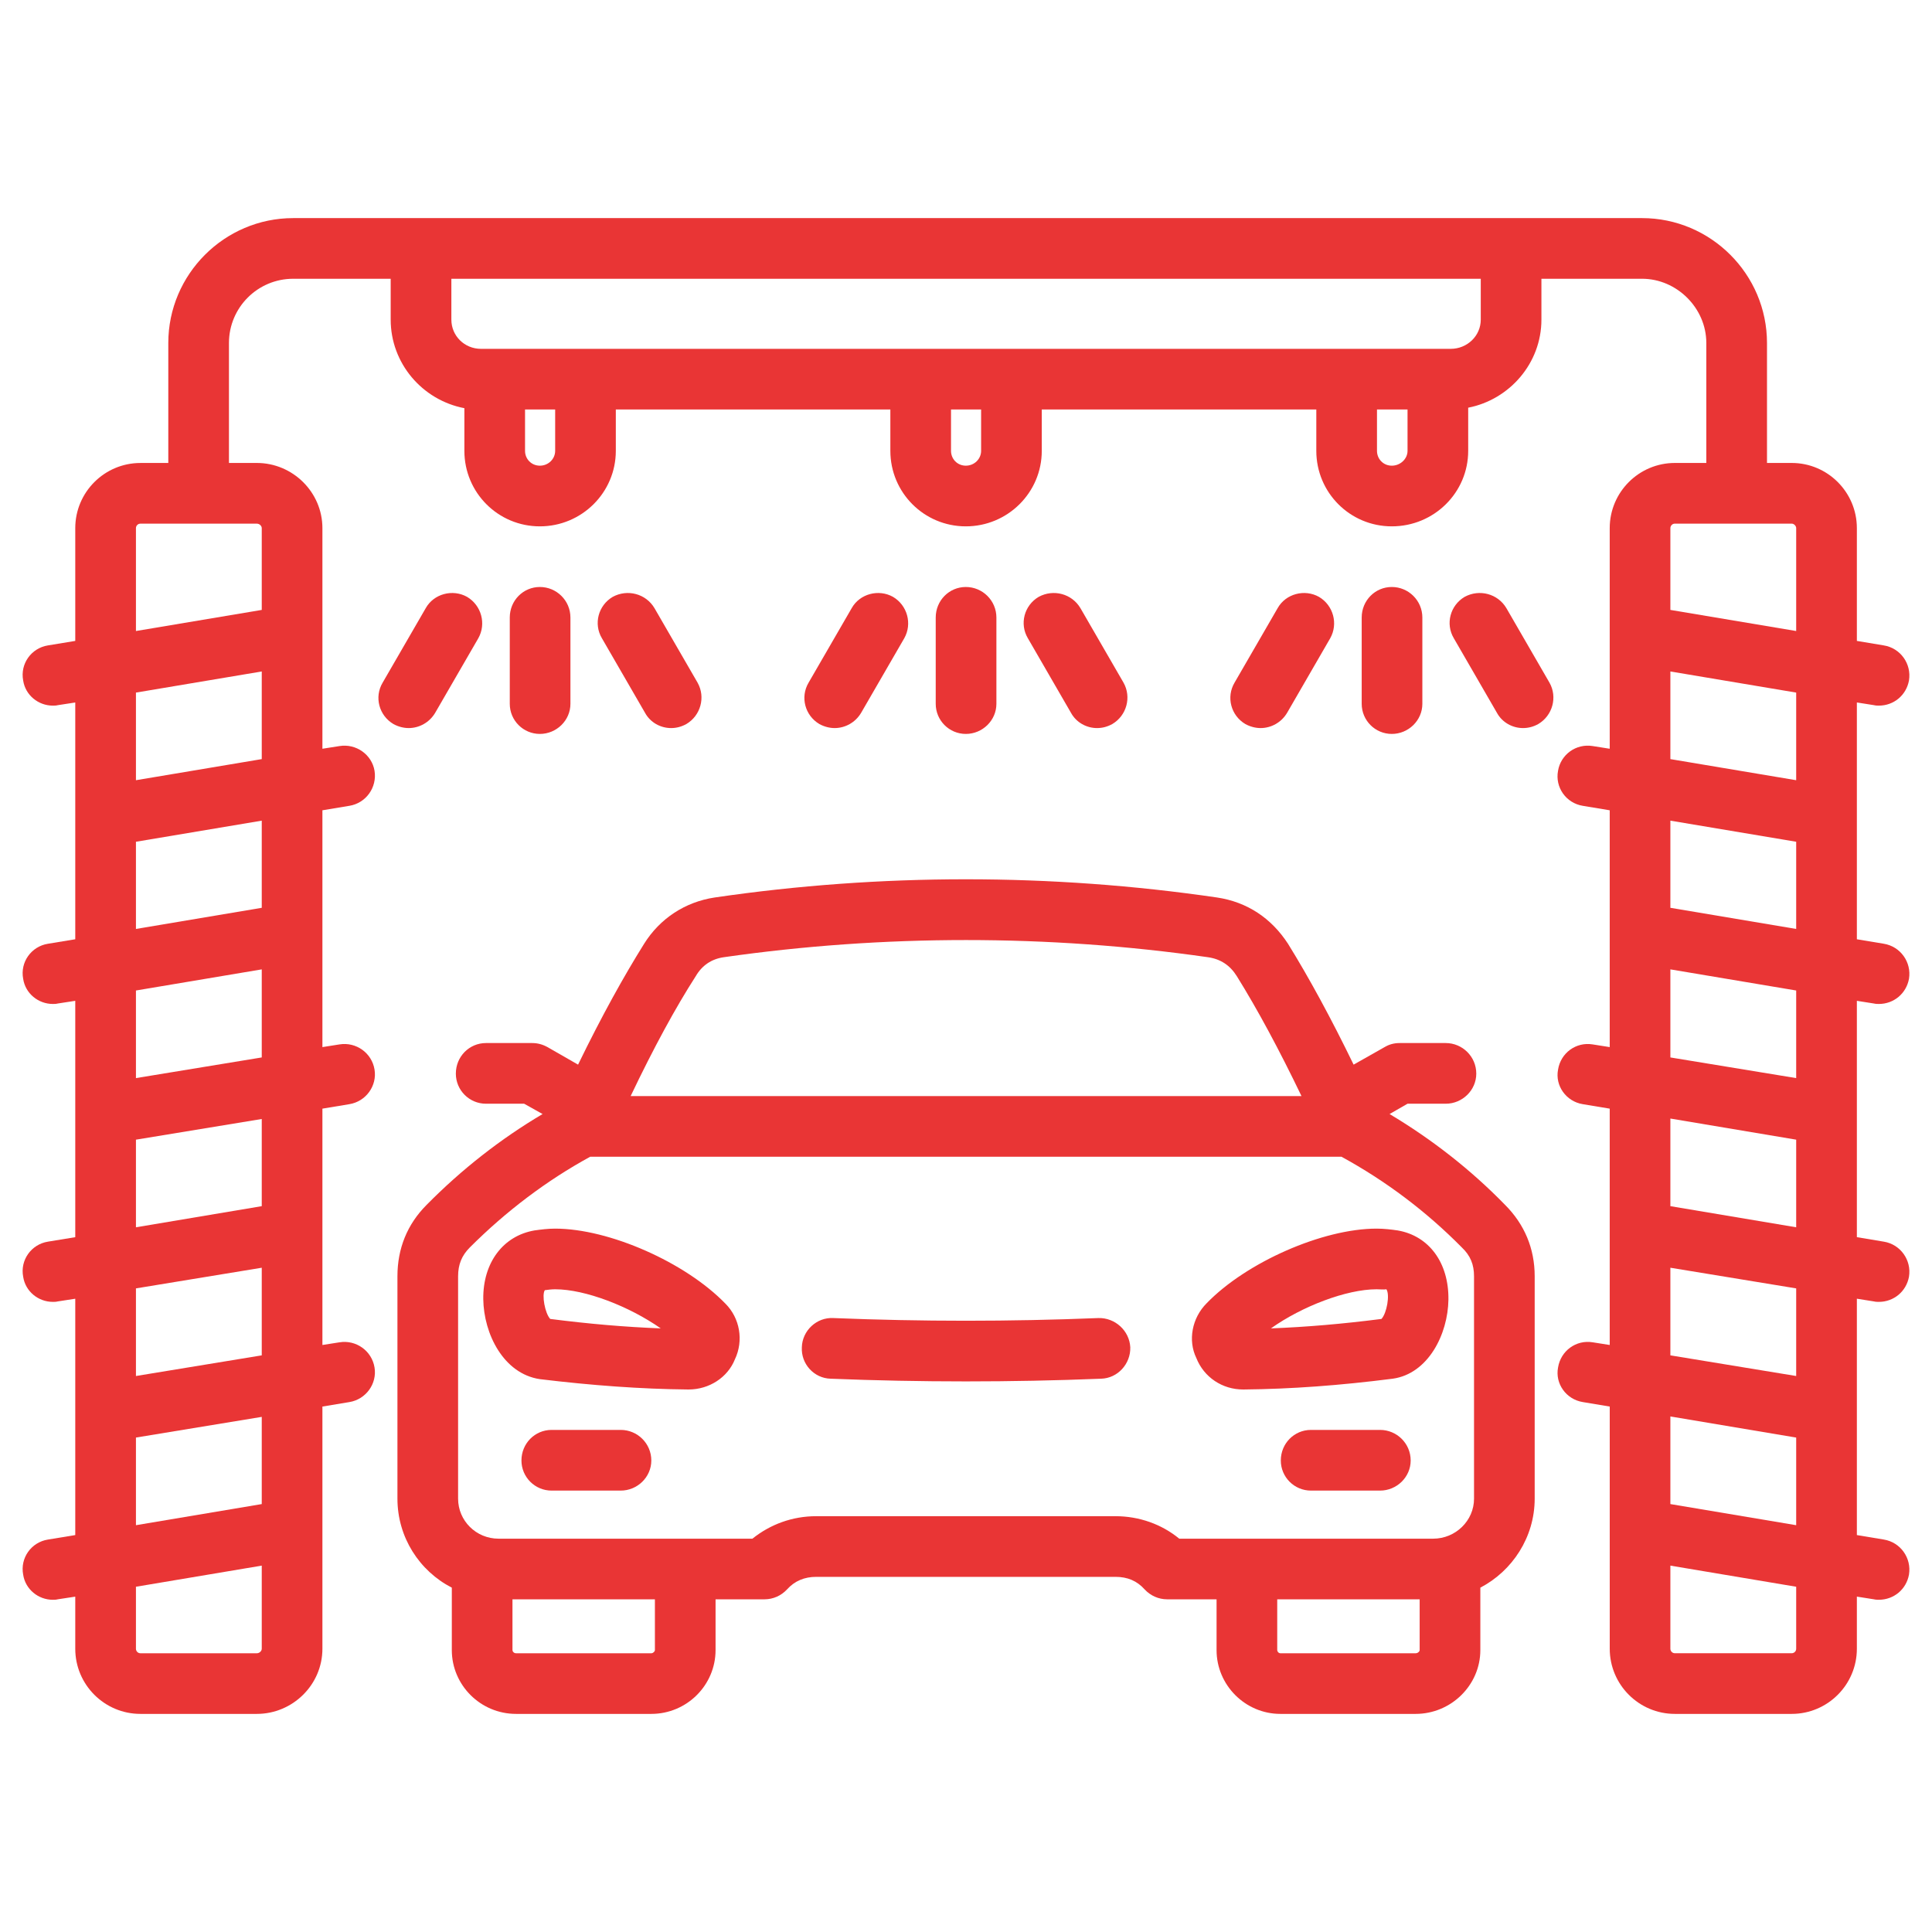 <svg width="91" height="91" viewBox="0 0 91 91" fill="none" xmlns="http://www.w3.org/2000/svg">
<path fill-rule="evenodd" clip-rule="evenodd" d="M25.429 34.569C24.646 34.569 24.011 33.934 24.011 33.151V29.087C24.011 28.283 24.646 27.648 25.429 27.648C26.212 27.648 26.868 28.283 26.868 29.087V33.151C26.868 33.934 26.212 34.569 25.429 34.569ZM30.678 80.727H24.307C22.635 80.727 21.281 79.373 21.281 77.722V74.781C19.757 73.998 18.72 72.41 18.72 70.589V60.114C18.72 58.801 19.186 57.659 20.096 56.749C21.746 55.077 23.588 53.638 25.556 52.473L24.688 51.987H22.89C22.106 51.987 21.471 51.352 21.471 50.569C21.471 49.764 22.106 49.129 22.89 49.129H25.069C25.323 49.129 25.556 49.193 25.788 49.32L27.228 50.146C28.35 47.839 29.387 45.976 30.339 44.453C31.08 43.267 32.265 42.484 33.662 42.273C41.471 41.13 49.514 41.13 57.323 42.273C58.741 42.484 59.883 43.246 60.667 44.453C61.662 46.061 62.699 47.966 63.757 50.146L65.217 49.32C65.429 49.193 65.662 49.129 65.916 49.129H68.096C68.879 49.129 69.535 49.764 69.535 50.569C69.535 51.352 68.879 51.987 68.096 51.987H66.297L65.451 52.473C67.439 53.659 69.281 55.098 70.889 56.749C71.8 57.659 72.286 58.801 72.286 60.114V70.589C72.286 72.41 71.228 73.998 69.726 74.781V77.722C69.726 79.373 68.35 80.727 66.678 80.727H60.307C58.656 80.727 57.302 79.373 57.302 77.722V75.33H54.974C54.572 75.33 54.191 75.161 53.916 74.865C53.556 74.463 53.112 74.272 52.54 74.272H38.445C37.895 74.272 37.429 74.463 37.069 74.865C36.794 75.161 36.413 75.33 36.011 75.33H33.704V77.722C33.704 79.373 32.35 80.727 30.678 80.727ZM45.492 65.066C43.376 65.066 41.239 65.024 39.122 64.939C38.339 64.918 37.725 64.24 37.768 63.457C37.789 62.674 38.466 62.04 39.249 62.082C43.397 62.251 47.587 62.251 51.736 62.082C52.519 62.061 53.196 62.674 53.238 63.457C53.26 64.24 52.646 64.918 51.863 64.939C49.747 65.024 47.63 65.066 45.492 65.066ZM58.551 65.447C57.577 65.447 56.709 64.875 56.349 63.965C55.948 63.14 56.138 62.082 56.837 61.383C58.699 59.458 62.297 57.87 64.837 57.87C65.196 57.87 65.535 57.912 65.831 57.955C67.312 58.209 68.244 59.479 68.223 61.214C68.201 62.844 67.27 64.706 65.599 64.939C63.101 65.257 60.816 65.426 58.572 65.447H58.551ZM64.837 60.727C63.419 60.727 61.323 61.532 59.863 62.569C61.535 62.505 63.249 62.357 65.069 62.124C65.323 61.849 65.472 60.981 65.302 60.727C65.175 60.749 65.027 60.727 64.837 60.727ZM32.434 65.447C32.434 65.447 32.434 65.447 32.413 65.447C30.191 65.426 27.884 65.257 25.429 64.96C23.715 64.706 22.784 62.823 22.763 61.193C22.742 59.479 23.694 58.209 25.175 57.955C25.471 57.913 25.81 57.87 26.149 57.87C28.688 57.87 32.286 59.458 34.17 61.405C34.847 62.082 35.038 63.14 34.614 64.029C34.276 64.876 33.408 65.447 32.434 65.447ZM25.916 62.124C27.736 62.357 29.45 62.505 31.122 62.569C29.641 61.532 27.567 60.727 26.149 60.727C25.98 60.727 25.81 60.749 25.662 60.77C25.514 60.981 25.662 61.849 25.916 62.124ZM65.005 70.209H61.746C60.963 70.209 60.328 69.574 60.328 68.791C60.328 67.986 60.963 67.351 61.746 67.351H65.005C65.789 67.351 66.445 67.986 66.445 68.791C66.445 69.574 65.789 70.209 65.005 70.209ZM29.239 70.209H25.979C25.197 70.209 24.561 69.574 24.561 68.791C24.561 67.986 25.197 67.351 25.979 67.351H29.239C30.022 67.351 30.678 67.986 30.678 68.791C30.678 69.574 30.022 70.209 29.239 70.209ZM24.138 75.33V77.722C24.138 77.785 24.202 77.871 24.307 77.871H30.678C30.763 77.871 30.847 77.785 30.847 77.722V75.33H24.138ZM66.868 75.33H60.159V77.722C60.159 77.785 60.222 77.871 60.307 77.871H66.678C66.783 77.871 66.868 77.785 66.868 77.722V75.33ZM55.545 72.474H58.72H67.503C68.561 72.474 69.429 71.627 69.429 70.589V60.114C69.429 59.563 69.259 59.14 68.857 58.759C67.186 57.066 65.28 55.627 63.185 54.484H27.799C25.747 55.606 23.841 57.045 22.127 58.759C21.747 59.14 21.577 59.563 21.577 60.114V70.589C21.577 71.627 22.424 72.474 23.482 72.474H32.265H35.44C36.286 71.796 37.323 71.415 38.445 71.415H52.54C53.662 71.415 54.72 71.796 55.545 72.474ZM61.302 51.627C60.244 49.426 59.228 47.542 58.254 45.976C57.937 45.468 57.492 45.172 56.9 45.087C49.387 44.008 41.62 44.008 34.085 45.087C33.514 45.172 33.07 45.468 32.773 45.976C31.82 47.458 30.805 49.321 29.704 51.627H61.302ZM71.736 34.293C71.249 34.293 70.762 34.039 70.508 33.575L68.476 30.061C68.074 29.383 68.307 28.516 68.984 28.114C69.683 27.733 70.55 27.966 70.952 28.643L72.984 32.157C73.366 32.834 73.132 33.702 72.455 34.103C72.223 34.231 71.99 34.293 71.736 34.293ZM59.376 34.293C59.143 34.293 58.889 34.231 58.656 34.103C57.979 33.701 57.747 32.834 58.148 32.156L60.18 28.643C60.561 27.966 61.45 27.733 62.127 28.114C62.805 28.516 63.037 29.383 62.656 30.061L60.625 33.574C60.35 34.039 59.863 34.293 59.376 34.293ZM65.556 34.569C64.773 34.569 64.138 33.934 64.138 33.151V29.087C64.138 28.283 64.773 27.648 65.556 27.648C66.339 27.648 66.995 28.283 66.995 29.087V33.151C66.995 33.934 66.339 34.569 65.556 34.569ZM51.672 34.293C51.185 34.293 50.699 34.039 50.445 33.575L48.413 30.061C48.011 29.383 48.243 28.516 48.921 28.114C49.62 27.733 50.487 27.966 50.889 28.643L52.921 32.157C53.302 32.834 53.069 33.702 52.392 34.103C52.159 34.231 51.926 34.293 51.672 34.293ZM39.313 34.293C39.08 34.293 38.826 34.231 38.593 34.103C37.916 33.701 37.683 32.834 38.085 32.156L40.117 28.643C40.498 27.966 41.387 27.733 42.064 28.114C42.741 28.516 42.975 29.383 42.593 30.061L40.561 33.574C40.286 34.039 39.8 34.293 39.313 34.293ZM45.492 34.569C44.709 34.569 44.074 33.934 44.074 33.151V29.087C44.074 28.283 44.709 27.648 45.492 27.648C46.276 27.648 46.932 28.283 46.932 29.087V33.151C46.932 33.934 46.276 34.569 45.492 34.569ZM31.609 34.293C31.122 34.293 30.635 34.039 30.382 33.575L28.35 30.061C27.948 29.383 28.18 28.516 28.858 28.114C29.556 27.733 30.424 27.966 30.826 28.643L32.858 32.157C33.239 32.834 33.006 33.702 32.329 34.103C32.096 34.231 31.863 34.293 31.609 34.293ZM19.25 34.293C19.017 34.293 18.762 34.231 18.53 34.103C17.852 33.701 17.619 32.834 18.022 32.156L20.054 28.643C20.435 27.966 21.324 27.733 22.001 28.114C22.678 28.516 22.911 29.383 22.53 30.061L20.498 33.574C20.223 34.039 19.736 34.293 19.25 34.293Z" fill="#E93535"/>
<path fill-rule="evenodd" clip-rule="evenodd" d="M12.096 80.727H6.615C4.921 80.727 3.545 79.352 3.545 77.659V75.204L2.72 75.33C2.636 75.352 2.572 75.352 2.487 75.352C1.81 75.352 1.196 74.865 1.091 74.167C0.942 73.383 1.472 72.642 2.255 72.516L3.545 72.304V66.505V66.484V61.172L2.72 61.299C2.636 61.32 2.572 61.32 2.487 61.32C1.81 61.32 1.196 60.833 1.091 60.135C0.942 59.352 1.472 58.611 2.255 58.484L3.545 58.273V52.473V52.452V47.14L2.72 47.267C2.636 47.288 2.572 47.288 2.487 47.288C1.81 47.288 1.196 46.801 1.091 46.103C0.942 45.32 1.472 44.58 2.255 44.453L3.545 44.241V38.442V38.42V33.088L2.72 33.215C2.636 33.236 2.572 33.236 2.487 33.236C1.81 33.236 1.196 32.749 1.091 32.051C0.942 31.268 1.472 30.527 2.255 30.4L3.545 30.188V24.876C3.545 23.183 4.921 21.807 6.615 21.807H7.927V16.156C7.927 12.919 10.572 10.273 13.81 10.273H19.821H71.165H77.344C80.583 10.273 83.228 12.919 83.228 16.156V21.806H84.392C86.085 21.806 87.461 23.183 87.461 24.876V30.188L88.731 30.4C89.514 30.527 90.043 31.267 89.916 32.05C89.789 32.749 89.197 33.236 88.498 33.236C88.435 33.236 88.35 33.236 88.265 33.214L87.461 33.087V38.42V38.442V44.241L88.731 44.452C89.514 44.58 90.043 45.32 89.916 46.102C89.789 46.8 89.197 47.288 88.498 47.288C88.435 47.288 88.35 47.288 88.265 47.267L87.461 47.14V52.452V52.473V58.272L88.731 58.484C89.514 58.611 90.043 59.352 89.916 60.135C89.789 60.832 89.197 61.32 88.498 61.32C88.435 61.32 88.35 61.32 88.265 61.299L87.461 61.171V66.484V66.505V72.304L88.731 72.515C89.514 72.642 90.043 73.383 89.916 74.166C89.789 74.865 89.197 75.351 88.498 75.351C88.435 75.351 88.35 75.351 88.265 75.33L87.461 75.203V77.658C87.461 79.351 86.085 80.727 84.392 80.727H78.89C77.196 80.727 75.821 79.351 75.821 77.658V66.251L74.55 66.039C73.768 65.912 73.239 65.171 73.387 64.41C73.514 63.627 74.233 63.097 75.016 63.224L75.82 63.351V52.219L74.55 52.008C73.768 51.881 73.238 51.14 73.387 50.378C73.513 49.595 74.233 49.066 75.016 49.193L75.82 49.32V43.987V43.966V38.166L74.55 37.955C73.767 37.828 73.238 37.087 73.386 36.304C73.513 35.542 74.233 35.014 75.016 35.14L75.82 35.267V24.876C75.82 23.183 77.195 21.806 78.889 21.806H80.37V16.156C80.37 14.505 78.974 13.13 77.344 13.13H72.603V15.056C72.603 17.108 71.101 18.823 69.154 19.203V21.235C69.154 23.204 67.545 24.792 65.556 24.792C63.588 24.792 62 23.204 62 21.235V19.288H49.069V21.235C49.069 23.204 47.46 24.792 45.492 24.792C43.524 24.792 41.937 23.204 41.937 21.235V19.288H29.006V21.235C29.006 23.204 27.397 24.792 25.429 24.792C23.46 24.792 21.873 23.204 21.873 21.235V19.226C19.884 18.844 18.402 17.108 18.402 15.056V13.13H13.81C12.138 13.13 10.784 14.485 10.784 16.156V21.806H12.096C13.789 21.806 15.186 23.183 15.186 24.876V35.267L15.99 35.141C16.773 35.014 17.514 35.542 17.641 36.304C17.768 37.087 17.239 37.828 16.456 37.955L15.186 38.166V43.966V43.987V49.32L15.99 49.193C16.773 49.066 17.514 49.595 17.641 50.378C17.768 51.14 17.239 51.881 16.456 52.008L15.186 52.219V63.351L15.99 63.225C16.773 63.098 17.514 63.627 17.641 64.41C17.768 65.171 17.239 65.912 16.456 66.04L15.186 66.251V77.658C15.186 79.352 13.789 80.727 12.096 80.727ZM6.403 29.722L12.329 28.728V24.876C12.329 24.77 12.223 24.665 12.095 24.665H9.345H6.615C6.487 24.665 6.403 24.77 6.403 24.876V29.722ZM12.329 31.627L6.403 32.622V36.749L12.329 35.755V31.627ZM66.297 19.288H64.858V21.235C64.858 21.617 65.154 21.934 65.556 21.934C65.958 21.934 66.297 21.617 66.297 21.235V19.288ZM46.212 19.288H44.794V21.235C44.794 21.617 45.09 21.934 45.492 21.934C45.894 21.934 46.212 21.617 46.212 21.235V19.288ZM26.149 19.288H24.73V21.235C24.73 21.617 25.027 21.934 25.429 21.934C25.831 21.934 26.149 21.617 26.149 21.235V19.288ZM69.746 13.13H21.26V15.056C21.26 15.817 21.874 16.431 22.657 16.431H23.292H27.567H43.355H47.63H63.419H67.715H68.329C69.112 16.431 69.746 15.817 69.746 15.056V13.13H69.746ZM84.603 74.738L78.677 73.743V77.659C78.677 77.764 78.763 77.87 78.889 77.87H84.391C84.498 77.87 84.603 77.785 84.603 77.659V74.738H84.603ZM78.677 70.844L84.603 71.839V67.712L78.677 66.717V70.844ZM78.677 63.839L84.603 64.812V60.685L78.677 59.712V63.839ZM78.677 56.812L84.603 57.807V53.68L78.677 52.685V56.812ZM78.677 49.807L84.603 50.78V46.654L78.677 45.659V49.807ZM78.677 42.759L84.603 43.755V39.648L78.677 38.654V42.759ZM78.677 35.755L84.603 36.749V32.622L78.677 31.627V35.755ZM78.677 28.728L84.603 29.722V24.876C84.603 24.77 84.498 24.664 84.392 24.664H81.789H78.889C78.763 24.664 78.677 24.77 78.677 24.876V28.728ZM6.403 71.839L12.329 70.844V66.737L6.403 67.711V71.839ZM12.329 73.743L6.403 74.738V77.659C6.403 77.764 6.487 77.871 6.615 77.871H12.096C12.223 77.871 12.329 77.764 12.329 77.659L12.329 73.743ZM6.403 64.812L12.329 63.839V59.712L6.403 60.685V64.812ZM6.403 57.807L12.329 56.812V52.706L6.403 53.68V57.807ZM6.403 50.78L12.329 49.807V45.659L6.403 46.654V50.78ZM6.403 43.755L12.329 42.759V38.654L6.403 39.648V43.755Z" fill="#E93535"/>
</svg>
